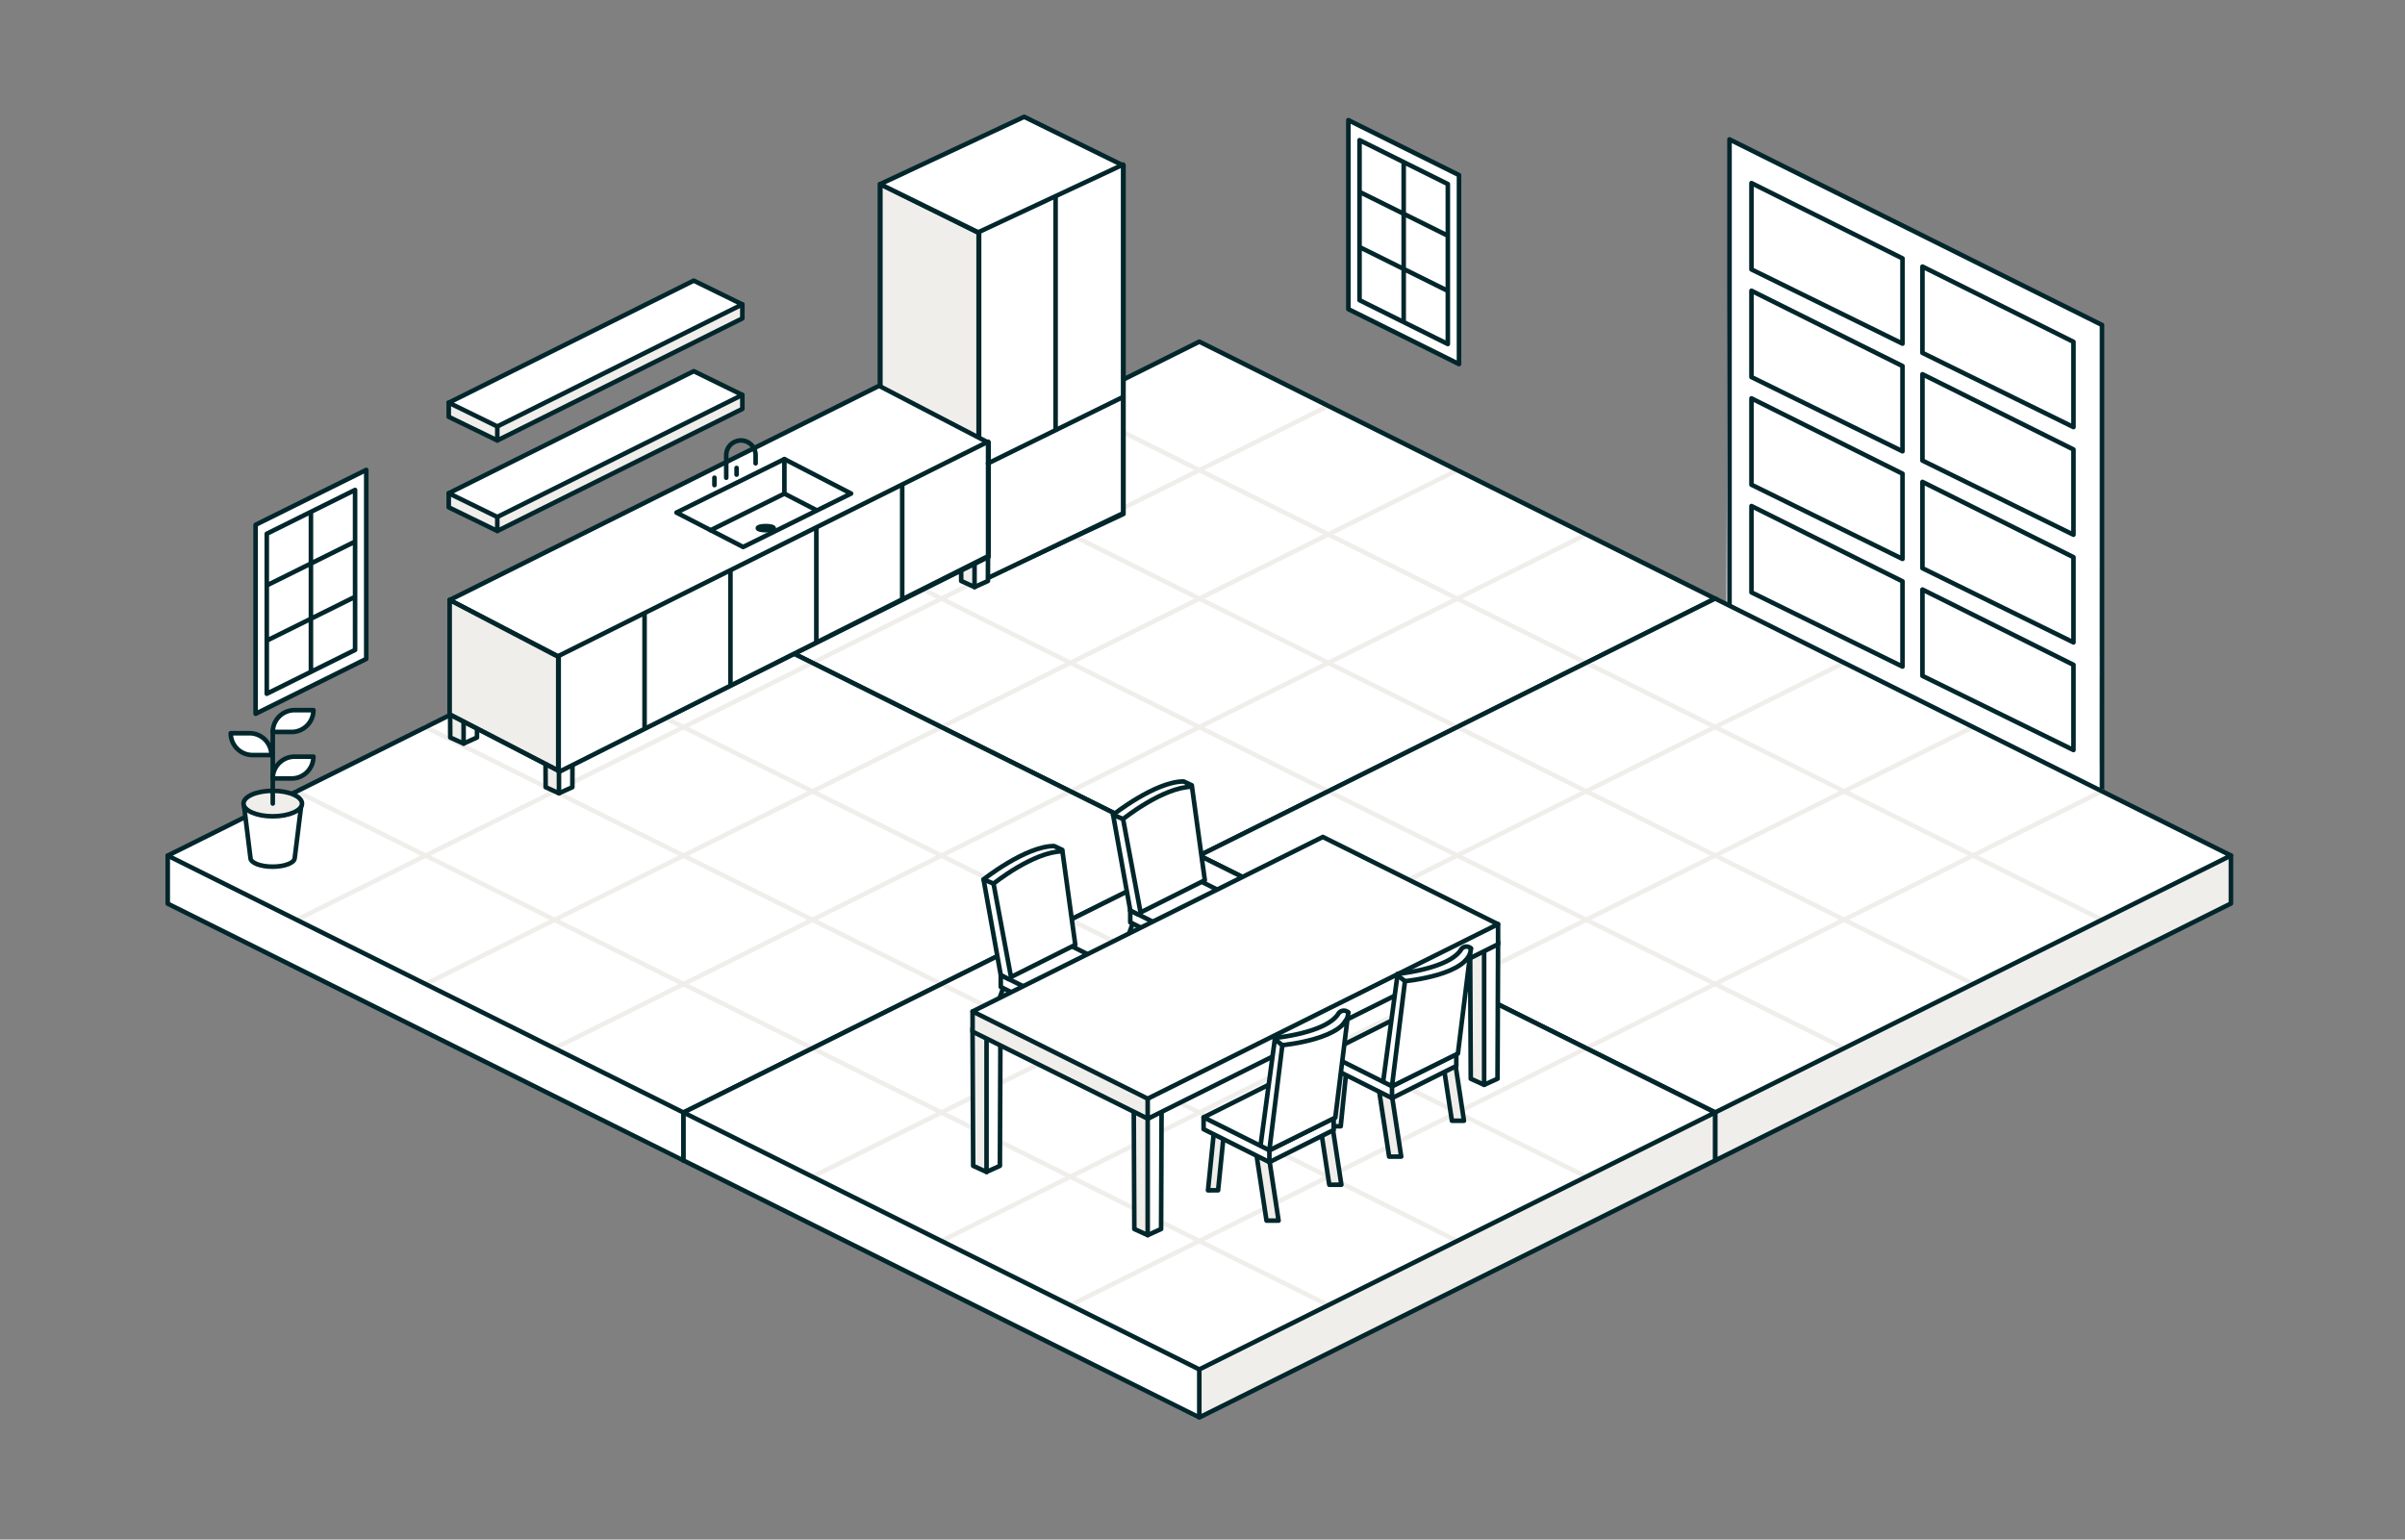 <?xml version="1.0" encoding="UTF-8"?> <svg xmlns="http://www.w3.org/2000/svg" width="378" height="242" fill="none"><rect width="100%" height="100%" fill="#808080" stroke="none"/><g clip-path="url(#a)"><path fill="#F0EEEB" d="m325.895 119.686 4.48 2.057V52.914h-4.48v66.772ZM271.823 93.423l3.459 2.064V26.658h-3.459v66.765ZM299.373 107.065l2.783 2.057V40.293h-2.783v66.772Z"></path><path fill="#fff" d="m271.665 22.157-.345 74.912 58.545 28.823.338-74.797-58.538-28.938Z"></path><path fill="#fff" d="M271.837 91.208v4.236l58.538 28.816v-4.121l-58.538-28.93ZM271.837 74.41v3.343l58.538 28.816v-3.229l-58.538-28.93ZM271.837 57.502v3.344l58.538 28.816v-3.229l-58.538-28.93ZM271.837 40.76v3.345l58.538 28.823v-3.23l-58.538-28.937Z"></path><path stroke="#01262B" stroke-linecap="round" stroke-linejoin="round" stroke-width=".719" d="m330.376 51.08-58.545-29.168M330.375 124.26V51.08M271.831 95.487V21.97"></path><path fill="#fff" stroke="#01262B" stroke-linecap="round" stroke-linejoin="round" stroke-width=".719" d="M302.156 41.904v13.563l23.739 11.664V53.734l-23.739-11.83ZM302.156 58.825v13.57l23.739 11.658V70.655l-23.739-11.83ZM302.156 75.747v13.57l23.739 11.657v-13.39l-23.739-11.837ZM302.156 92.668v13.57l23.739 11.657v-13.39l-23.739-11.837ZM275.282 28.78v13.57l23.739 11.664V40.617L275.282 28.78ZM275.282 45.701v13.57l23.739 11.665V57.538l-23.739-11.837ZM275.282 62.622v13.57l23.739 11.665V74.459l-23.739-11.837ZM275.282 79.544v13.57l23.739 11.664V91.381l-23.739-11.837Z"></path><path fill="#fff" d="m188.504 53.705 81.068 40.243-81.068 40.387-81.068-40.236 81.068-40.394ZM107.436 94.1v7.55l80.68 40.588a.27.27 0 0 0 .388-.237v-7.515l-81.068-40.387Z"></path><path fill="#F0EEEB" d="M269.572 93.948v7.551l-81.068 40.782v-7.946l81.068-40.387Z"></path><path stroke="#F0EEEB" stroke-linecap="round" stroke-linejoin="round" stroke-width=".719" d="m208.77 124.389-81.069-40.387M229.042 114.292l-81.076-40.386M249.307 104.196l-81.068-40.394M168.239 124.389l81.068-40.387M147.966 114.292l81.076-40.386M127.701 104.196l81.069-40.394"></path><path stroke="#01262B" stroke-linecap="round" stroke-linejoin="round" stroke-width=".719" d="M107.436 94.1v7.543l81.068 40.394 81.068-40.394v-7.544M188.504 134.486v7.551"></path><path stroke="#01262B" stroke-linecap="round" stroke-linejoin="round" stroke-width=".719" d="m269.572 94.1-81.068 40.386-81.068-40.387 81.068-40.394L269.572 94.1Z"></path><path fill="#fff" d="m269.572 94.085 81.069 40.243-81.069 40.386-81.068-40.235 81.068-40.394ZM188.504 134.479v7.551l80.68 40.588a.27.27 0 0 0 .388-.238v-7.515l-81.068-40.386Z"></path><path fill="#F0EEEB" d="M350.641 134.328v7.543l-81.069 40.79v-7.947l81.069-40.386Z"></path><path stroke="#F0EEEB" stroke-linecap="round" stroke-linejoin="round" stroke-width=".719" d="m289.838 164.769-81.068-40.394M310.11 154.672l-81.068-40.394M330.376 144.575l-81.069-40.394M249.307 164.769l81.069-40.394M229.042 154.672l81.068-40.394M208.77 144.575l81.068-40.394"></path><path stroke="#01262B" stroke-linecap="round" stroke-linejoin="round" stroke-width=".719" d="M188.504 134.479v7.543l81.068 40.394 81.069-40.394v-7.543M269.572 174.865v7.551"></path><path stroke="#01262B" stroke-linecap="round" stroke-linejoin="round" stroke-width=".719" d="m350.641 134.479-81.069 40.386-81.068-40.386 81.068-40.394 81.069 40.394Z"></path><path fill="#fff" d="m107.428 94.106 81.069 40.236-81.069 40.387-81.068-40.236 81.068-40.387ZM26.36 134.493v7.551l80.68 40.588a.27.27 0 0 0 .388-.237v-7.515L26.36 134.493Z"></path><path fill="#F0EEEB" d="M188.497 134.342v7.551l-81.069 40.782v-7.946l81.069-40.387Z"></path><path stroke="#F0EEEB" stroke-linecap="round" stroke-linejoin="round" stroke-width=".719" d="m127.693 164.783-81.068-40.387M147.966 154.686 66.897 114.3M168.231 144.59l-81.068-40.387M87.163 164.783l81.068-40.387M66.897 154.686l81.069-40.386M46.625 144.59l81.068-40.387"></path><path stroke="#01262B" stroke-linecap="round" stroke-linejoin="round" stroke-width=".719" d="M26.36 134.493v7.551l81.068 40.387 81.069-40.387v-7.551M107.428 174.88v7.551"></path><path stroke="#01262B" stroke-linecap="round" stroke-linejoin="round" stroke-width=".719" d="m188.497 134.493-81.069 40.387-81.068-40.387 81.068-40.387 81.069 40.387Z"></path><path fill="#fff" d="m188.497 134.479 81.068 40.243-81.068 40.386-81.069-40.235 81.069-40.394ZM107.428 174.873v7.551l80.68 40.588a.27.27 0 0 0 .389-.238v-7.515l-81.069-40.386Z"></path><path fill="#F0EEEB" d="M269.565 174.722v7.551l-81.068 40.782v-7.947l81.068-40.386Z"></path><path stroke="#F0EEEB" stroke-linecap="round" stroke-linejoin="round" stroke-width=".719" d="m208.769 205.163-81.076-40.387M229.034 195.066l-81.068-40.387M249.3 184.969l-81.069-40.386M168.231 205.163l81.069-40.387M147.966 195.066l81.068-40.387M127.693 184.969l81.076-40.386"></path><path stroke="#01262B" stroke-linecap="round" stroke-linejoin="round" stroke-width=".719" d="M107.428 174.873v7.543l81.069 40.394 81.068-40.394v-7.543M188.497 215.259v7.551"></path><path stroke="#01262B" stroke-linecap="round" stroke-linejoin="round" stroke-width=".719" d="m269.565 174.873-81.068 40.386-81.069-40.386 81.069-40.394 81.068 40.394Z"></path><path fill="#F0EEEB" d="M153.676 91.215c.122.058.137.266.137.137V36.604l-15.476-7.666v54.77"></path><path stroke="#01262B" stroke-linejoin="round" stroke-width=".719" d="M153.676 91.215c.122.058.137.266.137.137V36.604l-15.476-7.666v54.77"></path><path stroke="#F0EEEB" stroke-linecap="round" stroke-linejoin="round" stroke-width=".719" d="m153.928 36.604 22.638-10.578"></path><path stroke="#01262B" stroke-linecap="round" stroke-linejoin="round" stroke-width=".719" d="M176.581 25.997v54.79l-22.632 10.587-15.612-7.638v-54.79M153.928 36.611v39.977"></path><path fill="#fff" stroke="#01262B" stroke-linecap="round" stroke-linejoin="round" stroke-width=".719" d="m138.337 28.945 15.591 7.659 22.638-10.578-15.591-7.666-22.638 10.585Z"></path><path fill="#fff" stroke="#01262B" stroke-linecap="round" stroke-linejoin="round" stroke-width=".719" d="M153.885 36.453V91.23c0 .136.144.223.266.165l22.372-10.722V25.867l-22.638 10.586Z"></path><path fill="#F0EEEB" d="M116.633 61.968v2.222L78.311 83.47a.13.13 0 0 1-.188-.115v-2.2l38.51-19.187ZM70.53 77.53v2.222l7.45 3.625c.086.043.093.187.093.093v-2.2l-7.544-3.733v-.007Z"></path><path stroke="#F0EEEB" stroke-linecap="round" stroke-linejoin="round" stroke-width=".719" d="m78.16 81.263 38.509-19.187"></path><path stroke="#01262B" stroke-linecap="round" stroke-linejoin="round" stroke-width=".719" d="M116.676 62.062v2.215l-38.51 19.186-7.637-3.718V77.53M78.16 81.263v2.222"></path><path fill="#fff" stroke="#01262B" stroke-linecap="round" stroke-linejoin="round" stroke-width=".719" d="m70.53 77.53 7.63 3.733 38.509-19.187-7.63-3.732-38.51 19.186Z"></path><path fill="#F0EEEB" d="M116.633 47.743v2.223l-38.322 19.28a.13.13 0 0 1-.188-.115v-2.2l38.51-19.188ZM70.53 63.298v2.223l7.45 3.624c.086.043.093.187.093.094v-2.201l-7.544-3.732v-.008Z"></path><path stroke="#F0EEEB" stroke-linecap="round" stroke-linejoin="round" stroke-width=".719" d="m78.16 67.03 38.509-19.179"></path><path stroke="#01262B" stroke-linecap="round" stroke-linejoin="round" stroke-width=".719" d="M116.676 47.83v2.222l-38.51 19.18-7.637-3.711v-2.223M78.16 67.038v2.215"></path><path fill="#fff" stroke="#01262B" stroke-linecap="round" stroke-linejoin="round" stroke-width=".719" d="m70.53 63.298 7.63 3.733 38.509-19.18-7.63-3.74L70.529 63.3ZM46.323 134.867l1.007-8.148h-8.968l1.007 8.148c0 .755 1.553 1.366 3.474 1.366 1.92 0 3.473-.611 3.473-1.366h.007Z"></path><path fill="#F0EEEB" stroke="#01262B" stroke-linecap="round" stroke-linejoin="round" stroke-width=".719" d="M42.871 128.316c2.538 0 4.596-.899 4.596-2.007s-2.058-2.006-4.596-2.006c-2.538 0-4.595.898-4.595 2.006 0 1.108 2.057 2.007 4.595 2.007Z"></path><path stroke="#01262B" stroke-linecap="round" stroke-linejoin="round" stroke-width=".719" d="M42.871 114.94v11.369"></path><path fill="#fff" stroke="#01262B" stroke-linecap="round" stroke-linejoin="round" stroke-width=".719" d="M45.834 115.055H42.87a3.434 3.434 0 0 1 3.43-3.43h2.963a3.434 3.434 0 0 1-3.43 3.43ZM45.834 122.368H42.87a3.434 3.434 0 0 1 3.43-3.43h2.963a3.434 3.434 0 0 1-3.43 3.43ZM36.262 115.256h2.963a3.434 3.434 0 0 1 3.43 3.43h-2.962a3.434 3.434 0 0 1-3.43-3.43Z"></path><path fill="#F0EEEB" stroke="#01262B" stroke-linecap="round" stroke-linejoin="round" stroke-width=".719" d="M188 157.901h-1.898l-.367-10.413h1.898l.367 10.413ZM197.824 152.881h-1.676l-.352-8.723 1.661-.417.367 9.14ZM175.588 152.062l1.467.359 3.286-8.996-1.531-.504-3.222 9.141Z"></path><path fill="#fff" d="M198.097 143.144v1.949l-10.104 5.063-10.348-5.178v-1.862"></path><path stroke="#01262B" stroke-linecap="round" stroke-linejoin="round" stroke-width=".719" d="M198.097 143.144v1.949l-10.104 5.063-10.348-5.178v-1.862"></path><path fill="#fff" d="m177.659 143.173-2.711-15.095s6.616-5.242 11.089-5.242l1.287.604-8.414 20.301-1.251-.625"></path><path stroke="#01262B" stroke-linecap="round" stroke-linejoin="round" stroke-width=".719" d="m177.659 143.173-2.711-15.095s6.616-5.242 11.089-5.242l1.287.604-8.414 20.301-1.251-.625"></path><path fill="#fff" d="m177.645 143.116 10.348 5.177 10.104-5.062-10.341-5.178"></path><path stroke="#01262B" stroke-linecap="round" stroke-linejoin="round" stroke-width=".719" d="m177.645 143.116 10.348 5.177 10.104-5.062-10.341-5.178M187.993 148.293v1.863"></path><path fill="#fff" stroke="#01262B" stroke-linecap="round" stroke-linejoin="round" stroke-width=".719" d="m187.346 123.663 2.021 14.699-10.104 5.063-2.747-14.678s6.235-5.019 10.83-5.084Z"></path><path stroke="#01262B" stroke-linecap="round" stroke-linejoin="round" stroke-width=".719" d="m176.516 128.74-1.575-.662"></path><path fill="#F0EEEB" stroke="#01262B" stroke-linecap="round" stroke-linejoin="round" stroke-width=".719" d="M167.642 168.062h-1.899l-.367-10.413h1.906l.36 10.413ZM177.472 163.036h-1.675l-.353-8.716 1.662-.425.366 9.141ZM155.237 162.223l1.46.352 3.293-8.996-1.539-.503-3.214 9.147Z"></path><path fill="#fff" d="M177.739 153.306v1.949l-10.104 5.055-10.342-5.178v-1.862"></path><path stroke="#01262B" stroke-linecap="round" stroke-linejoin="round" stroke-width=".719" d="M177.739 153.306v1.949l-10.104 5.055-10.342-5.178v-1.862"></path><path fill="#fff" d="m157.301 153.327-2.712-15.094s6.616-5.243 11.089-5.243l1.288.604-8.414 20.301-1.251-.625"></path><path stroke="#01262B" stroke-linecap="round" stroke-linejoin="round" stroke-width=".719" d="m157.301 153.327-2.712-15.094s6.616-5.243 11.089-5.243l1.288.604-8.414 20.301-1.251-.625"></path><path fill="#fff" d="m157.293 153.27 10.342 5.178 10.104-5.063-10.342-5.171"></path><path stroke="#01262B" stroke-linecap="round" stroke-linejoin="round" stroke-width=".719" d="m157.293 153.27 10.342 5.178 10.104-5.063-10.342-5.171M167.634 158.448v1.862"></path><path fill="#fff" stroke="#01262B" stroke-linecap="round" stroke-linejoin="round" stroke-width=".719" d="m166.987 133.817 2.021 14.699-10.104 5.063-2.747-14.678s6.235-5.019 10.83-5.084Z"></path><path stroke="#01262B" stroke-linecap="round" stroke-linejoin="round" stroke-width=".719" d="m156.164 138.901-1.575-.668"></path><path fill="#fff" stroke="#01262B" stroke-linecap="round" stroke-linejoin="round" stroke-width=".719" d="m229.315 57.229-17.389-8.637V18.885l17.389 8.636V57.23Z"></path><path stroke="#01262B" stroke-linecap="round" stroke-linejoin="round" stroke-width=".719" d="m213.94 30.29 13.62 6.76M213.94 38.963l13.62 6.76M227.56 54.08l-13.879-6.897V22.034l13.879 6.897v25.148ZM220.621 25.673V50.34"></path><path fill="#fff" stroke="#01262B" stroke-linecap="round" stroke-linejoin="round" stroke-width=".719" d="m40.174 112.2 17.39-8.63V73.863l-17.39 8.63V112.2Z"></path><path stroke="#01262B" stroke-linecap="round" stroke-linejoin="round" stroke-width=".719" d="m55.55 85.261-13.621 6.76M55.55 93.94l-13.621 6.761M41.929 109.05l13.88-6.889V77.013l-13.88 6.889v25.148ZM48.869 80.644v24.674"></path><path fill="#fff" d="m89.932 102.491-2.079 1.029.008 21.171 2.186-.856.014-33.511"></path><path stroke="#01262B" stroke-linecap="round" stroke-linejoin="round" stroke-width=".719" d="m90.046 102.254-.086 21.481-2.1.956"></path><path fill="#F0EEEB" d="M87.853 124.626v-21.379l-2.193-1.058.1 21.546 2.1.956"></path><path stroke="#01262B" stroke-linecap="round" stroke-linejoin="round" stroke-width=".719" d="M87.853 124.626v-21.379l-2.193-1.058.1 21.546 2.1.956"></path><path fill="#fff" d="m74.937 94.682-2.07 1.028v21.171l2.193-.956.007-3.725"></path><path stroke="#01262B" stroke-linecap="round" stroke-linejoin="round" stroke-width=".719" d="m75.06 94.444-.094 21.481-2.1.956"></path><path fill="#F0EEEB" d="M72.867 116.817v-21.38l-2.201-1.057.1 21.545 2.1.956"></path><path stroke="#01262B" stroke-linecap="round" stroke-linejoin="round" stroke-width=".719" d="M72.867 116.817v-21.38l-2.201-1.057.1 21.545 2.1.956"></path><path fill="#fff" d="m155.243 70.08-2.071 1.028v21.373l2.194-1.158.007-3.718"></path><path stroke="#01262B" stroke-linecap="round" stroke-linejoin="round" stroke-width=".719" d="m155.366 69.843-.094 21.48-2.1.957"></path><path fill="#F0EEEB" d="M153.173 92.222V70.835l-2.201-1.057.101 21.545 2.1.957"></path><path stroke="#01262B" stroke-linecap="round" stroke-linejoin="round" stroke-width=".719" d="M153.173 92.222V70.835l-2.201-1.057.101 21.545 2.1.957M90.061 102.254l-2.2-.964-2.2.964"></path><path stroke="#F0EEEB" stroke-linecap="round" stroke-linejoin="round" stroke-width=".719" d="m87.86 103.247 67.484-33.67"></path><path stroke="#01262B" stroke-linecap="round" stroke-linejoin="round" stroke-width=".719" d="M155.366 69.548v17.985l-67.491 33.67-17.202-8.902V94.315M87.86 103.247v3.171"></path><path fill="#fff" stroke="#01262B" stroke-linecap="round" stroke-linejoin="round" stroke-width=".719" d="m70.673 94.315 17.187 8.932 67.484-33.67-17.18-8.932-67.491 33.67Z"></path><path fill="#F0EEEB" stroke="#01262B" stroke-linejoin="round" stroke-width=".719" d="M70.673 94.315v17.957l16.928 8.766c.123.058.137.266.137.137v-17.936l-17.065-8.924Z"></path><path fill="#fff" stroke="#01262B" stroke-linecap="round" stroke-linejoin="round" stroke-width=".719" d="M87.81 103.096v17.964c0 .136.144.222.266.165l67.225-33.807V69.425l-67.49 33.671Z"></path><path stroke="#01262B" stroke-linejoin="round" stroke-width=".719" d="M101.308 96.566v17.762M114.807 89.741v17.907M128.305 82.888v18.086M141.803 76.157v18.136"></path><path fill="#fff" stroke="#01262B" stroke-linecap="round" stroke-linejoin="round" stroke-width=".719" d="m106.321 80.572 10.485 5.408 16.964-8.4-10.485-5.415-16.964 8.407Z"></path><path stroke="#01262B" stroke-linecap="round" stroke-linejoin="round" stroke-width=".719" d="m128.305 80.184-5.02-2.59-11.592 5.747"></path><path fill="#fff" d="m182.463 171.946-2.078 1.028.007 21.172 2.186-.856.015-33.512"></path><path stroke="#01262B" stroke-linecap="round" stroke-linejoin="round" stroke-width=".719" d="m182.578 171.708-.086 21.481-2.1.957"></path><path fill="#F0EEEB" d="M180.385 194.088v-21.387l-2.201-1.057.101 21.545 2.107.957"></path><path stroke="#01262B" stroke-linecap="round" stroke-linejoin="round" stroke-width=".719" d="M180.385 194.088v-21.387l-2.201-1.057.101 21.545 2.107.957"></path><path fill="#fff" d="m157.128 162.014-2.071 1.029v21.171l2.186-.956.014-3.718"></path><path stroke="#01262B" stroke-linecap="round" stroke-linejoin="round" stroke-width=".719" d="m157.243 161.777-.086 21.481-2.1.956"></path><path fill="#F0EEEB" d="M155.057 184.157V162.77l-2.201-1.058.101 21.546 2.1.956"></path><path stroke="#01262B" stroke-linecap="round" stroke-linejoin="round" stroke-width=".719" d="M155.057 184.157V162.77l-2.201-1.058.101 21.546 2.1.956"></path><path fill="#fff" d="m235.334 148.322-2.071 1.029.007 21.365 2.187-1.15.014-3.726"></path><path stroke="#01262B" stroke-linecap="round" stroke-linejoin="round" stroke-width=".719" d="m235.456 148.085-.086 21.481-2.1.956"></path><path fill="#F0EEEB" d="M233.263 170.457v-21.38l-2.201-1.057.101 21.546 2.107.956"></path><path stroke="#01262B" stroke-linecap="round" stroke-linejoin="round" stroke-width=".719" d="M233.263 170.457v-21.38l-2.201-1.057.101 21.546 2.107.956M182.592 171.708l-2.2-.963-2.208.963"></path><path fill="#fff" d="M235.392 145.122v3.171l-54.791 27.565c-.123.057-.267-.029-.267-.165v-3.15l55.05-27.428.008.007Z"></path><path fill="#F0EEEB" d="M152.863 158.987v3.171l27.277 13.556c.122.058.137.266.137.137v-3.15l-27.407-13.714h-.007Z"></path><path stroke="#F0EEEB" stroke-linecap="round" stroke-linejoin="round" stroke-width=".719" d="m180.385 172.701 55.057-27.428"></path><path stroke="#01262B" stroke-linecap="round" stroke-linejoin="round" stroke-width=".719" d="M235.456 145.251v3.172l-55.05 27.428-27.543-13.693v-3.171M180.385 172.701v3.178"></path><path fill="#fff" stroke="#01262B" stroke-linecap="round" stroke-linejoin="round" stroke-width=".719" d="m152.863 158.987 27.522 13.714 55.057-27.428-27.529-13.714-55.05 27.428Z"></path><path fill="#F0EEEB" stroke="#01262B" stroke-linecap="round" stroke-linejoin="round" stroke-width=".719" d="m209.136 177.044 1.589-.007 1.201-11.851-1.539-.504-1.251 12.362ZM220.232 181.805h-1.898l-1.805-11.858h1.898l1.805 11.858ZM230.099 176.167H228.2l-1.805-11.851h1.899l1.805 11.851Z"></path><path fill="#fff" d="M228.89 165.61v1.949l-10.103 5.056-10.342-5.178v-1.863"></path><path stroke="#01262B" stroke-linecap="round" stroke-linejoin="round" stroke-width=".719" d="M228.89 165.61v1.949l-10.103 5.056-10.342-5.178v-1.863"></path><path fill="#fff" stroke="#01262B" stroke-linecap="round" stroke-linejoin="round" stroke-width=".719" d="m208.445 165.574 10.342 5.178 10.103-5.063-10.341-5.178-10.104 5.063Z"></path><path fill="#fff" d="m217.413 169.882 2.258-16.806s8.026-.756 9.953-3.797a1.006 1.006 0 0 1 1.568-.195"></path><path stroke="#01262B" stroke-linecap="round" stroke-linejoin="round" stroke-width=".719" d="m217.413 169.882 2.258-16.806s8.026-.756 9.953-3.797a1.006 1.006 0 0 1 1.568-.195"></path><path fill="#fff" stroke="#01262B" stroke-linecap="round" stroke-linejoin="round" stroke-width=".719" d="m231.185 149.084-2.042 16.526-10.363 5.142 2.042-16.526s10.313-.963 10.363-5.142Z"></path><path stroke="#01262B" stroke-linecap="round" stroke-linejoin="round" stroke-width=".719" d="M218.787 170.752v1.863M220.821 154.226l-1.179-.927"></path><path fill="#F0EEEB" stroke="#01262B" stroke-linecap="round" stroke-linejoin="round" stroke-width=".719" d="m189.863 187.105 1.59-.007 1.201-11.851-1.539-.504-1.252 12.362ZM200.959 191.866h-1.898l-1.805-11.851h1.898l1.805 11.851ZM210.826 186.228h-1.898l-1.805-11.852h1.898l1.805 11.852Z"></path><path fill="#fff" d="M209.618 175.671v1.949l-10.104 5.055-10.341-5.177v-1.863"></path><path stroke="#01262B" stroke-linecap="round" stroke-linejoin="round" stroke-width=".719" d="M209.618 175.671v1.949l-10.104 5.055-10.341-5.177v-1.863"></path><path fill="#fff" stroke="#01262B" stroke-linecap="round" stroke-linejoin="round" stroke-width=".719" d="m189.173 175.635 10.341 5.178 10.104-5.063-10.341-5.171-10.104 5.056Z"></path><path fill="#fff" d="m198.141 179.95 2.258-16.806s8.025-.756 9.953-3.797a1.005 1.005 0 0 1 1.567-.195"></path><path stroke="#01262B" stroke-linecap="round" stroke-linejoin="round" stroke-width=".719" d="m198.141 179.95 2.258-16.806s8.025-.756 9.953-3.797a1.005 1.005 0 0 1 1.567-.195"></path><path fill="#fff" stroke="#01262B" stroke-linecap="round" stroke-linejoin="round" stroke-width=".719" d="m211.912 159.145-2.042 16.526-10.363 5.142 2.042-16.526s10.313-.964 10.363-5.142Z"></path><path stroke="#01262B" stroke-linecap="round" stroke-linejoin="round" stroke-width=".719" d="M199.514 180.813v1.862M201.549 164.294l-1.179-.935M155.294 72.834 176.516 62.4M165.909 67.34V30.973M123.285 77.595v-5.43M120.358 83.334c.687 0 1.244-.142 1.244-.317 0-.174-.557-.316-1.244-.316-.687 0-1.244.142-1.244.316 0 .175.557.317 1.244.317ZM114.145 75.092v-3.545c0-1.841 2.05-2.941 3.581-1.927a2.302 2.302 0 0 1 1.036 1.927v1.28M112.29 75.092v1.158M115.77 73.56v1.043"></path></g><defs><clipPath id="a"><path fill="#fff" d="M26 18h325v205.17H26z"></path></clipPath></defs></svg> 